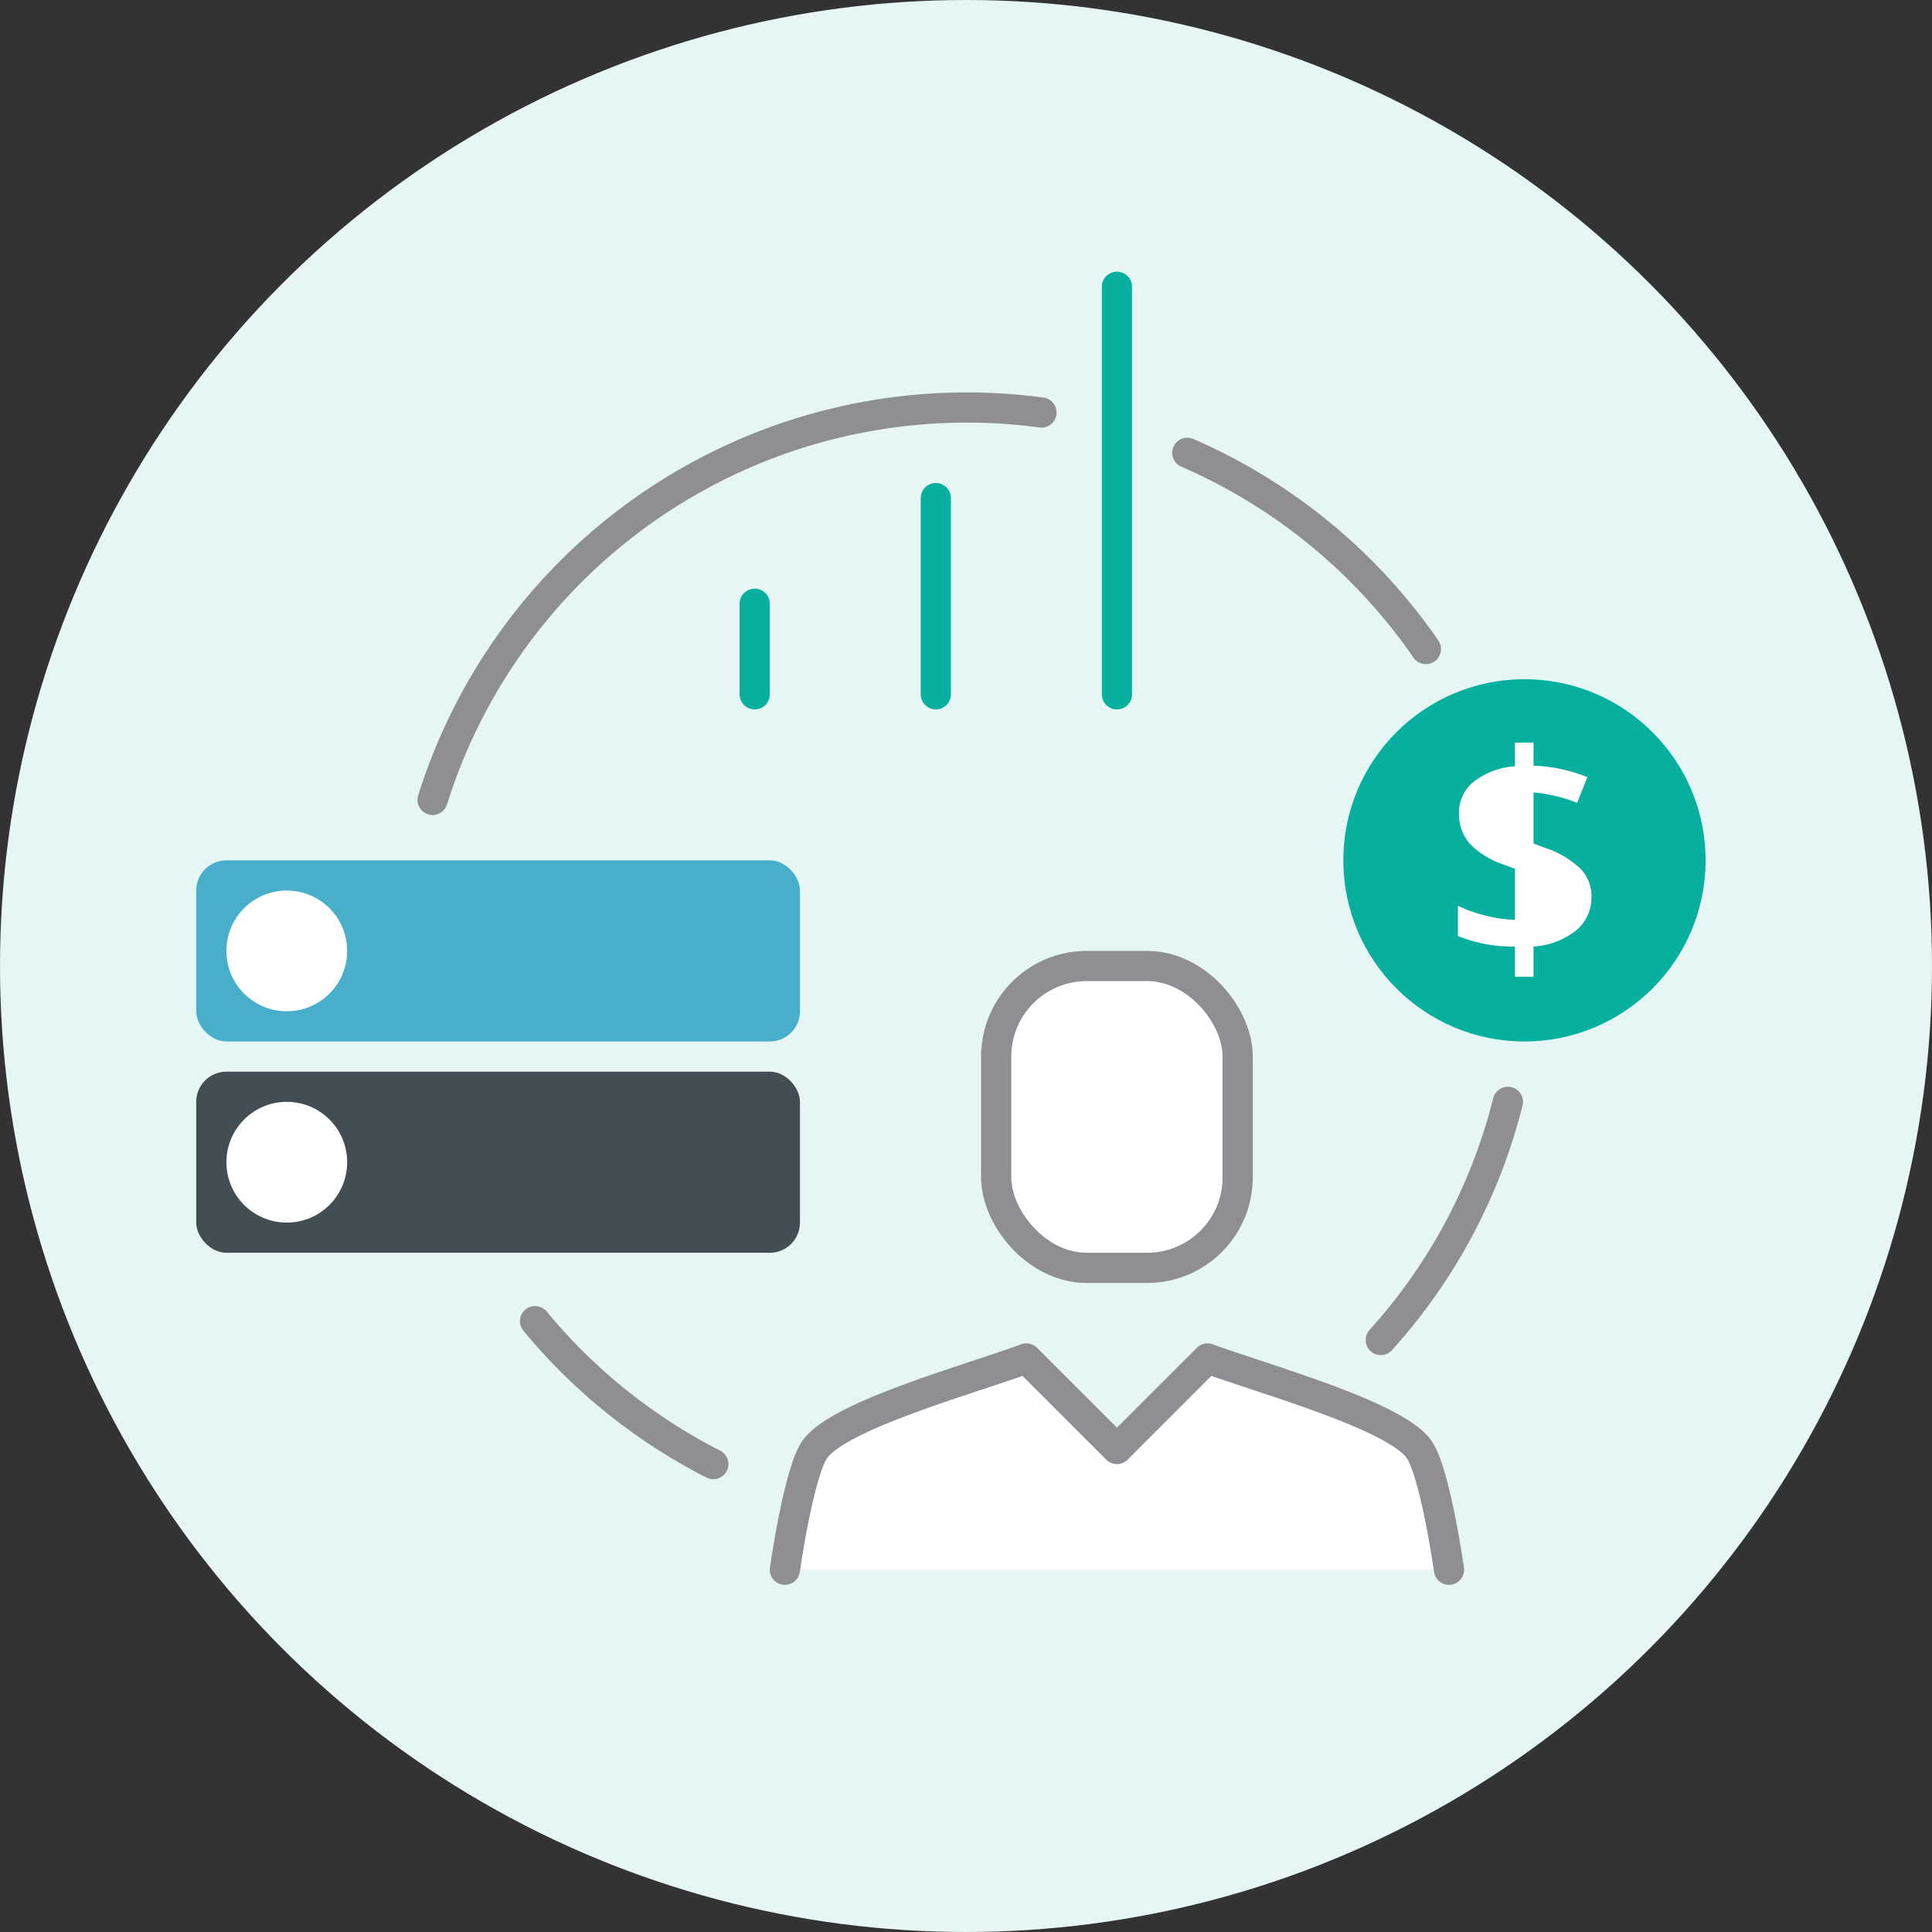 <svg data-name="128_PREMIUM" xmlns="http://www.w3.org/2000/svg" width="128" height="128"><rect width="100%" height="100%" fill="#333333" stroke="none"/><circle cx="64" cy="64" r="64" fill="#e6f6f4"/><path d="M47.26 97a37.25 37.25 0 01-11.81-9.47" fill="none" stroke="#8e8e93" stroke-linecap="round" stroke-linejoin="round" stroke-miterlimit="10" stroke-width="2"/><path data-name="Path" d="M99.9 73a36.88 36.88 0 01-8.42 15.78M78.66 30a37.2 37.2 0 0115.81 13m-65.81 9.996A37.09 37.09 0 0169 27.33" fill="none" stroke="#8e8e93" stroke-linecap="round" stroke-linejoin="round" stroke-miterlimit="10" stroke-width="2"/><path data-name="Path" d="M52 104s.92-6.51 2-8c1.65-2.28 10.5-4.69 14-6l6 6 6-6c3.5 1.31 12.35 3.72 14 6 1.08 1.49 2 8 2 8" fill="#fff" stroke="#8e8e93" stroke-linecap="round" stroke-linejoin="round" stroke-miterlimit="10" stroke-width="2"/><rect width="16" height="20" rx="6" transform="translate(66 64)" fill="#fff" stroke="#8e8e93" stroke-linecap="round" stroke-miterlimit="10" stroke-width="2"/><rect data-name="Rectangle" width="40" height="12" rx="2" transform="translate(13 57)" fill="#48afcb"/><circle data-name="Oval" cx="4" cy="4" r="4" transform="translate(15 59)" fill="#fff"/><rect data-name="Rectangle" width="40" height="12" rx="2" transform="translate(13 71)" fill="#434e54"/><circle data-name="Oval" cx="4" cy="4" r="4" transform="translate(15 73)" fill="#fff"/><path data-name="Path" d="M50 46v-6m12 6V33m12 13V19" fill="none" stroke="#07af9f" stroke-linecap="round" stroke-linejoin="round" stroke-miterlimit="10" stroke-width="2"/><circle data-name="Oval" cx="12" cy="12" r="12" transform="translate(89 45)" fill="#07af9f"/><path d="M100.37 64.71v-2a9.574 9.574 0 01-3.78-.7v-2a9.53 9.53 0 001.86.66 9.031 9.031 0 001.92.27v-3.38l-.78-.29a5.516 5.516 0 01-2.23-1.39 3 3 0 01-.7-2 2.629 2.629 0 011-2.11 5 5 0 012.71-1V49.2h1.23v1.53a10.392 10.392 0 013.569.76l-.679 1.7a10.219 10.219 0 00-2.89-.69v3.38l.7.27a6.377 6.377 0 012.44 1.43 2.6 2.6 0 01.7 1.84 2.837 2.837 0 01-1 2.21 5.055 5.055 0 01-2.84 1.08v2z" fill="#fff"/></svg>